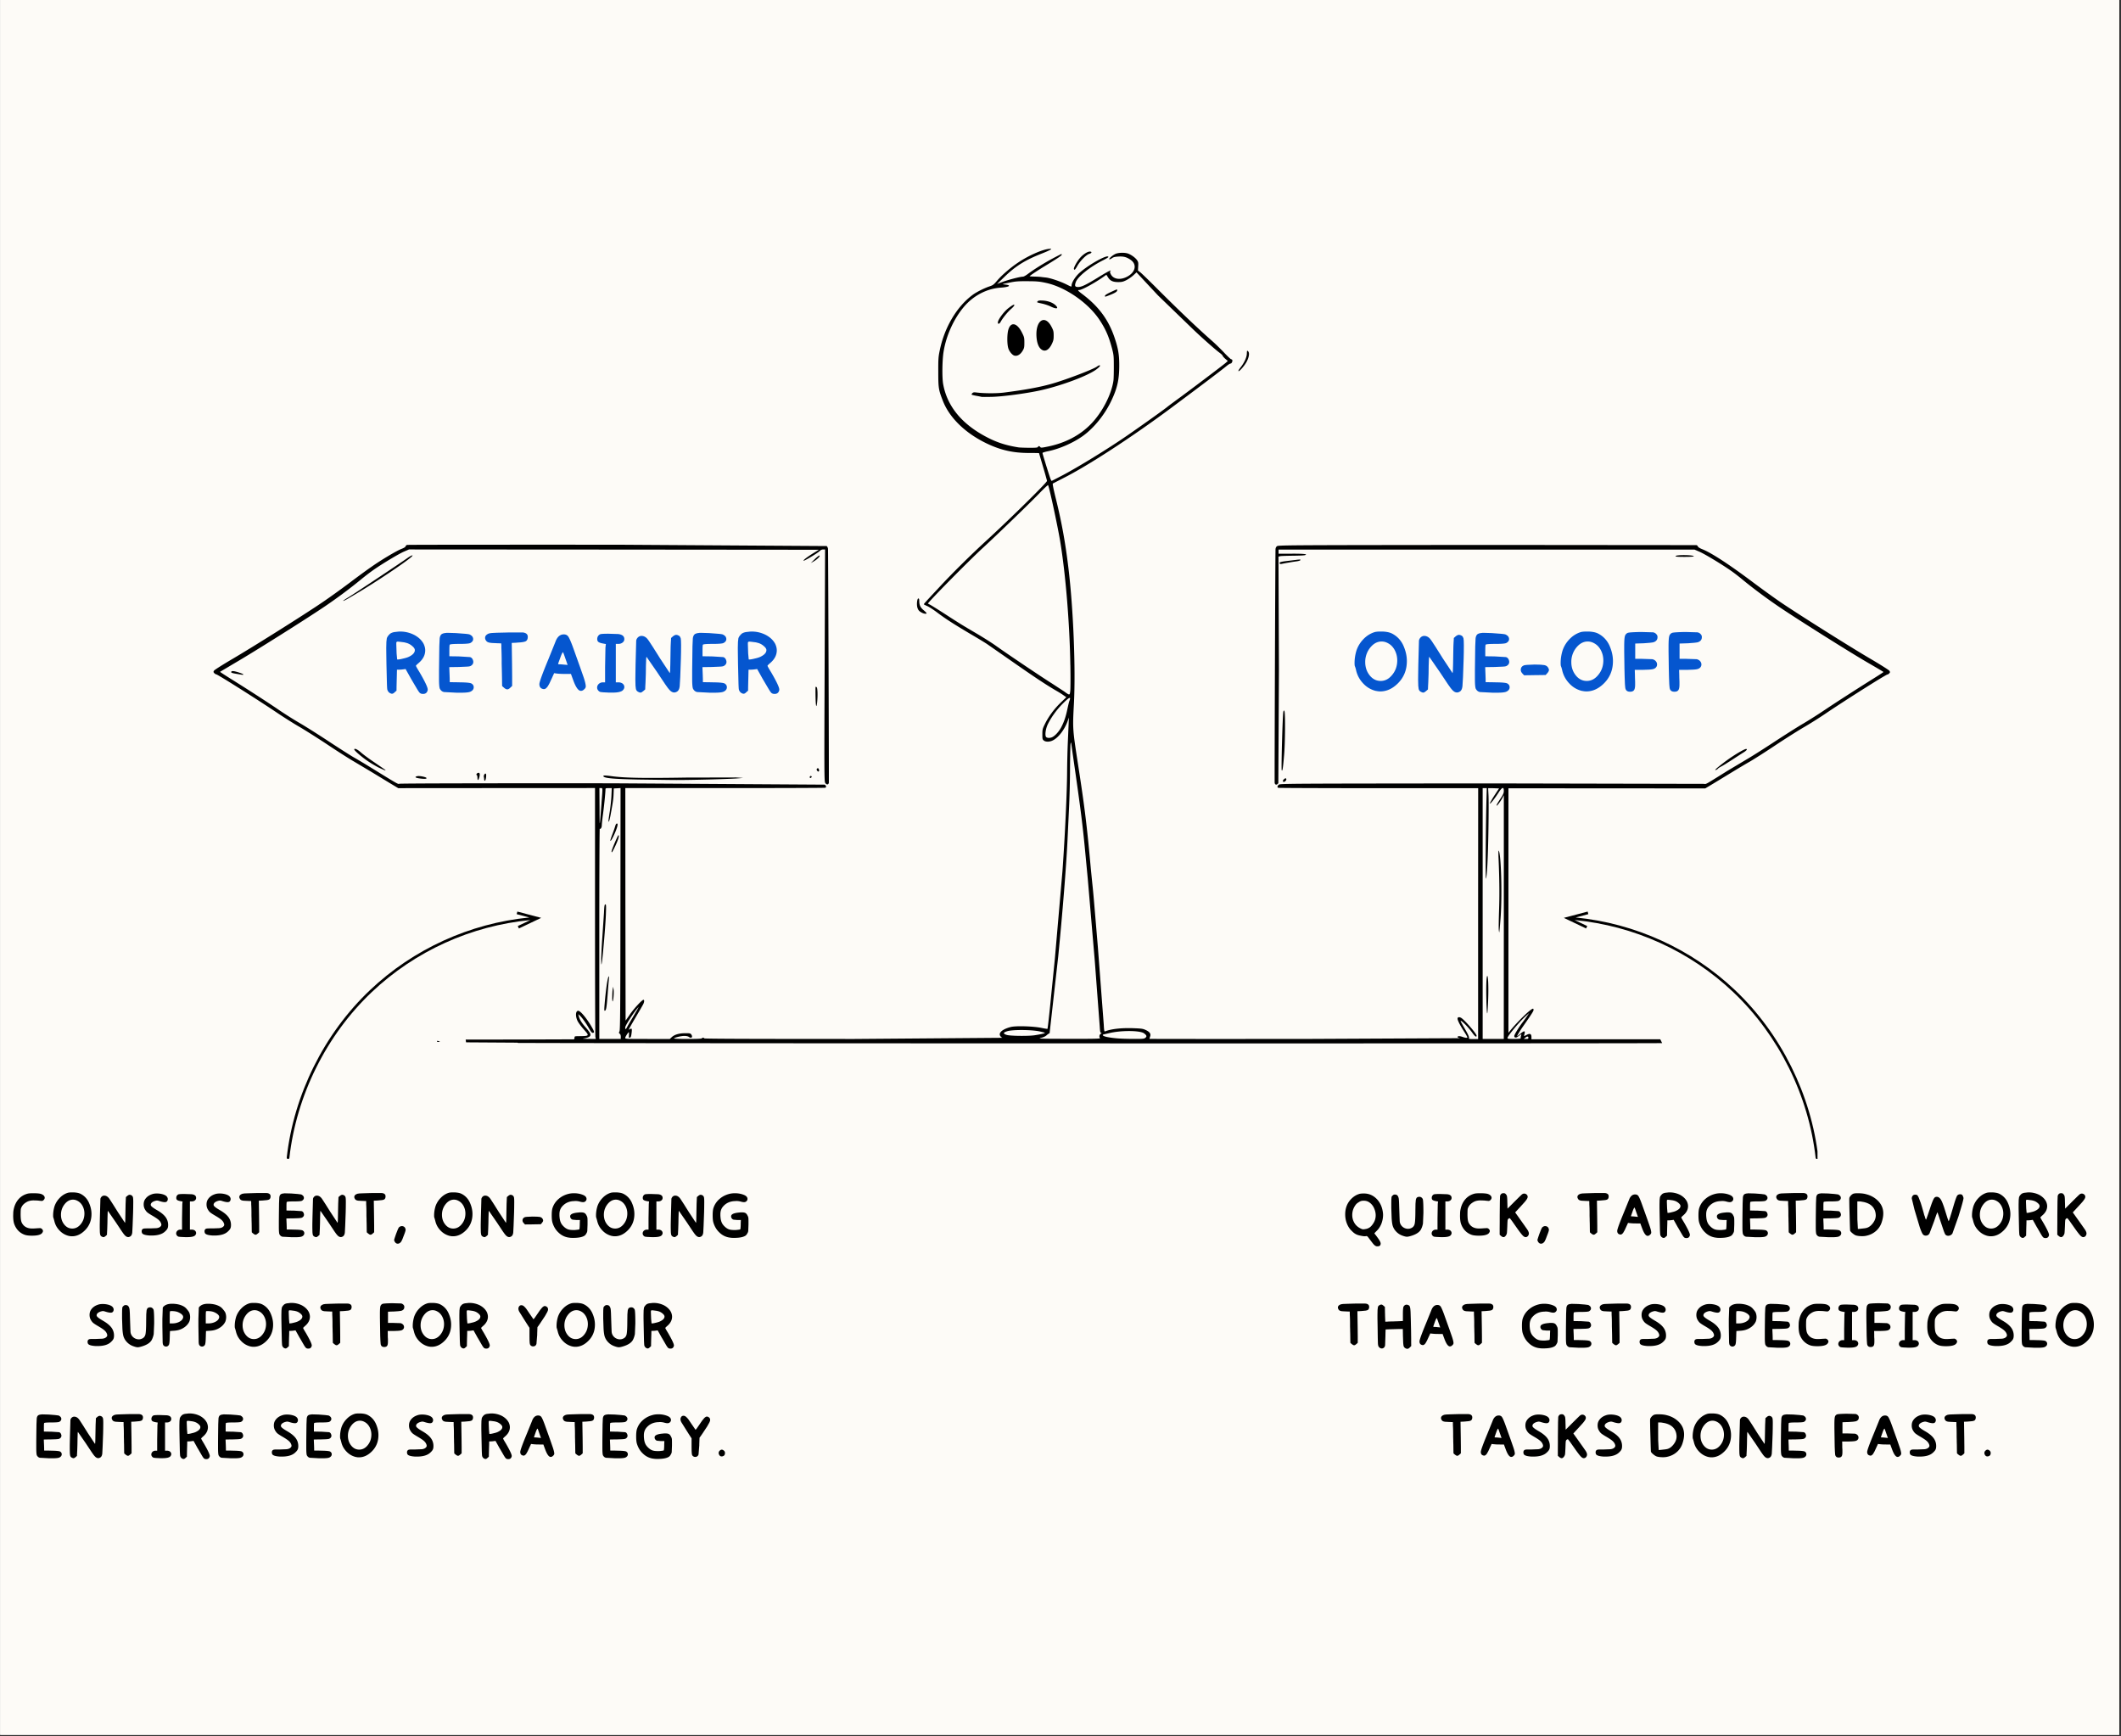 <svg xmlns="http://www.w3.org/2000/svg" xmlns:v="https://vecta.io/nano" width="882" viewBox="0 0 661.5 541.5" height="722" preserveAspectRatio="xMidYMid meet"><rect x="0" y="0" width="661.5" height="541.5" fill="#333333" stroke="none"/><defs><clipPath id="A"><path d="M.055 0h660.891v541H.055zm0 0" clip-rule="nonzero"></path></clipPath><clipPath id="B"><path d="M66.5 77.398h523.02v248.02H66.5zm0 0" clip-rule="nonzero"></path></clipPath><clipPath id="C"><path d="M89.379 284.273h79.43v77.176h-79.43zm0 0" clip-rule="nonzero"></path></clipPath><clipPath id="D"><path d="M487.707 284.273h79.137v77.176h-79.137zm0 0" clip-rule="nonzero"></path></clipPath><path id="E" d="M.055 0h660.891v541H.055zm0 0"></path><path id="F" d="M126.489 200.427c-.117-.051-.324-.098-.625-.141l-1.109-.141-.469-.047-.187-.016c-.25 0-.406.078-.469.234-.023.023-.031.227-.031.609l.094 2.828.172 1.875c.02.023.086.031.203.031.363 0 .93-.098 1.703-.297.77-.164 1.375-.359 1.813-.578 1.195-.594 1.797-1.273 1.797-2.047 0-.406-.297-.848-.891-1.328a4.42 4.42 0 0 0-2-.984zm-3.547-3.312l.969-.109c.313-.039.594-.062.844-.062 1.582 0 3.066.355 4.453 1.063 1.363.73 2.344 1.672 2.938 2.828.313.68.469 1.336.469 1.969 0 1.438-.648 2.727-1.937 3.859-.637.543-.953.859-.953.953 0 .137.383.828 1.156 2.078 1.676 2.875 2.516 4.656 2.516 5.344 0 .293-.109.59-.328.891-.25.313-.625.469-1.125.469-.461 0-.805-.113-1.031-.344-.156-.133-.434-.523-.828-1.172l-1.594-2.703-.312-.531-.687-1.234-.703-1.25-.297-.531-.391.063-.391.047a9.21 9.21 0 0 1-1.359.094h-.281-.266l-.031 1.375-.047 1.891-.047 1.922-.016 1.359-.297.25-.281.25c-.293.305-.562.453-.812.453-.117 0-.199-.008-.25-.031-.617-.187-1.023-.598-1.219-1.234-.055-.156-.102-.895-.141-2.219l-.141-5.812-.047-3.422-.016-1.562.047-1.891.125-1.062c.094-.383.363-.805.813-1.266.301-.344.801-.582 1.5-.719zm0 0"></path><path id="G" d="M138.927 197.396h.094c.051 0 .117-.016.203-.047h.234.172l2.531.078 2.719.203c.75.063 1.25.133 1.5.203.207.074.438.211.688.406a1.37 1.37 0 0 1 .5 1.063c0 .5-.293.906-.875 1.219-.367.188-1.5.281-3.406.281-1.961 0-2.969.09-3.031.266-.074.156-.109.805-.109 1.938v.422.813.406l.469.016 1.094.016 1.094.016.484.016 3.266.203c.426.094.734.383.922.859.094.25.141.465.141.641 0 .48-.219.867-.656 1.156-.18.148-.461.242-.844.281-.187.023-.516.043-.984.063l-1.812.078-.484.016-1.125.016-1.125.016-.469.016.094 2.313.047 1.391v.969l.469.016 1.109.016 1.094.016.484.016c2.156.023 3.383.156 3.688.406.426.273.641.648.641 1.125 0 .594-.328 1.047-.984 1.359-.43.23-1.437.344-3.031.344h-.328-.641-.328l-3.922-.203c-.543-.094-.969-.41-1.281-.953-.211-.32-.312-1.398-.312-3.234v-2.656l.031-2.422.063-4.953.109-2.437c.07-.75.332-1.25.781-1.5a2.96 2.96 0 0 1 1.031-.266zm0 0"></path><path id="H" d="M209.296 198.958l.281-.25.297-.266c.383-.312.734-.469 1.047-.469.227 0 .504.09.828.266.25.156.43.418.547.781.082.305.125 1.023.125 2.156l-.016 2.234-.047 2.016-.203 5.766-.172 2.813c-.094.918-.414 1.5-.953 1.75-.273.137-.523.203-.75.203-.523 0-1.031-.285-1.531-.859-.23-.227-.656-.797-1.281-1.703l-2.5-3.75-3.344-4.828c-.023-.02-.055.195-.094.641-.023.23-.031.523-.031.875l-.047 1.203-.031 2.563-.094 2.578-.016.359-.047.813-.031.797-.016.359-.297.25-.281.25c-.367.324-.664.484-.891.484-.18 0-.414-.078-.703-.234-.367-.164-.605-.461-.719-.891-.043-.207-.086-.547-.125-1.016l-.047-1.875.016-1.437.047-3.172.203-7.625c.07-.383.266-.723.578-1.016.32-.281.676-.422 1.063-.422.906 0 1.688.539 2.344 1.609l1.25 1.906 2.234 3.547 3 4.531c.082 0 .141-.898.172-2.703l.094-5.437.016-.422.047-.984.063-.969.016-.422zm0 0"></path><path id="I" d="M432.914 200.599c-.637-.363-1.309-.547-2.016-.547-1.156 0-2.199.477-3.125 1.422a7.06 7.06 0 0 0-1.984 5.016c0 1.719.547 3.195 1.641 4.422.883.961 1.941 1.438 3.172 1.438 1.27 0 2.379-.523 3.328-1.578 1.227-1.332 1.844-2.941 1.844-4.828 0-1.113-.25-2.16-.75-3.141-.523-1-1.227-1.734-2.109-2.203zm-4.266-3.453c.414-.133 1.066-.203 1.953-.203h.266.281c.582.023 1.113.078 1.594.172a5.87 5.87 0 0 1 1.297.406c1.563.773 2.742 1.965 3.547 3.578.789 1.711 1.188 3.391 1.188 5.047 0 2.867-.992 5.242-2.969 7.125-1.637 1.563-3.406 2.344-5.312 2.344-.23 0-.469-.016-.719-.047l-.75-.125c-1.492-.383-2.773-1.145-3.844-2.281-.562-.594-1.027-1.223-1.391-1.891a8.63 8.63 0 0 1-.828-2.156c-.062-.32-.133-.586-.203-.797-.062-.219-.121-.383-.172-.5-.086-.164-.125-.52-.125-1.062 0-1.27.191-2.551.578-3.844.445-1.344 1.172-2.535 2.172-3.578s2.145-1.77 3.438-2.187zm0 0"></path><path id="J" d="M507.573 197.396c.301-.164 1.723-.27 4.266-.312l3.75.109c.5.105.883.367 1.156.781.133.156.203.391.203.703 0 .418-.105.75-.312 1-.25.313-.609.527-1.078.641-.23.043-.578.09-1.047.141l-1.781.141-.422.016-.953.031-.953.031-.406.016v.484 1.188 1.438 1.188.469h.516 1 .5l3.203.109c.332.023.672.168 1.016.438.383.344.578.742.578 1.188a1.35 1.35 0 0 1-.437 1.031c-.273.273-.695.445-1.266.516a11.66 11.66 0 0 1-1.172.094l-1.781.063h-.344-.812-.797-.344l.016.453.031 1 .016 1.016.016.438.031.766v.906c0 .855-.117 1.434-.344 1.734-.23.336-.637.5-1.219.5-.574 0-.984-.164-1.234-.5-.18-.25-.277-.578-.297-.984-.031-.207-.062-.57-.094-1.094l-.078-2.047-.062-2.547-.078-5.484v-.328-.641-.328c0-1.727.066-2.832.203-3.312a1.51 1.51 0 0 1 .813-1.047zm0 0"></path><path id="K" d="M8.526 372.265c.352-.102.953-.156 1.797-.156 1.195 0 2.031.078 2.5.234.363.137.641.305.828.5.195.219.297.445.297.672 0 .25-.117.492-.344.719-.187.188-.383.281-.578.281-.023 0-.078-.004-.172-.016l-.375-.031-.875-.094-1.109-.031c-.699 0-1.32.117-1.859.344-.906.438-1.531.996-1.875 1.672-.168.324-.262.59-.281.797l-.031.547-.016.906c0 1 .066 1.75.203 2.25.125.469.395.918.813 1.344.633.605 1.492.906 2.578.906.438 0 .953-.023 1.547-.078l.625-.031.25-.016a.9.9 0 0 1 .625.266c.219.199.328.418.328.656 0 .199-.121.438-.359.719-.48.48-1.5.719-3.062.719-1.023 0-1.797-.098-2.328-.297-1.5-.562-2.559-1.641-3.172-3.234-.25-.633-.375-1.547-.375-2.734l.031-1.047c.031-.332.078-.641.141-.922.25-1.219.742-2.258 1.484-3.125.727-.832 1.648-1.406 2.766-1.719zm0 0"></path><path id="L" d="M24.237 374.515c-.469-.27-.961-.406-1.469-.406-.855 0-1.621.352-2.297 1.047-.969 1.043-1.453 2.266-1.453 3.672 0 1.273.398 2.355 1.203 3.25.645.699 1.414 1.047 2.313 1.047.938 0 1.754-.379 2.453-1.141.895-.988 1.344-2.172 1.344-3.547 0-.82-.184-1.586-.547-2.297-.387-.738-.902-1.281-1.547-1.625zm-3.125-2.531c.301-.094.773-.141 1.422-.141h.203.203c.426.023.813.063 1.156.125a4.07 4.07 0 0 1 .969.297c1.145.563 2.008 1.438 2.594 2.625.582 1.25.875 2.48.875 3.688 0 2.105-.727 3.844-2.172 5.219-1.199 1.156-2.5 1.734-3.906 1.734-.168 0-.344-.008-.531-.031l-.531-.094c-1.105-.289-2.047-.848-2.828-1.672-.418-.437-.762-.898-1.031-1.391a6.42 6.42 0 0 1-.594-1.594l-.156-.578-.109-.359c-.074-.125-.109-.383-.109-.781 0-.926.141-1.863.422-2.812a6.84 6.84 0 0 1 1.609-2.625c.727-.77 1.566-1.305 2.516-1.609zm0 0"></path><path id="M" d="M39.262 373.312l.219-.187.219-.187c.281-.227.535-.344.766-.344.164 0 .367.07.609.203.176.117.305.305.391.563.063.219.094.746.094 1.578l-.016 1.641-.031 1.484-.156 4.219-.109 2.078c-.074.656-.309 1.078-.703 1.266-.199.105-.383.156-.547.156-.387 0-.762-.207-1.125-.625-.168-.164-.48-.582-.937-1.25l-1.828-2.75-2.453-3.547c-.023-.02-.047.137-.078.469l-.016.641-.031.891-.031 1.875-.062 1.891-.016.266-.031.594-.031.578v.266l-.219.188-.203.188c-.273.23-.492.344-.656.344-.137 0-.312-.055-.531-.172-.262-.113-.434-.332-.516-.656-.031-.145-.062-.391-.094-.734l-.031-1.375v-1.047l.047-2.328.156-5.594c.039-.281.18-.531.422-.75a1.15 1.15 0 0 1 .766-.297c.664 0 1.242.391 1.734 1.172l.906 1.391 1.641 2.609 2.188 3.313c.07 0 .113-.656.125-1.969l.078-4 .016-.312.031-.703.031-.719.016-.312zm0 0"></path><path id="N" d="M47.389 372.421c.426-.156.93-.234 1.516-.234a6.7 6.7 0 0 1 1.797.234c.582.168 1 .383 1.25.641.25.273.375.563.375.875a1.15 1.15 0 0 1-.141.547c-.156.273-.418.406-.781.406-.398 0-.945-.109-1.641-.328-.336-.113-.602-.172-.797-.172-.137 0-.371.047-.703.141-.836.293-1.25.688-1.25 1.188 0 .199.141.414.422.641.281.25.805.602 1.578 1.047 1.207.699 2.078 1.406 2.609 2.125a4.06 4.06 0 0 1 .813 2.469c0 .469-.062.828-.187 1.078-.117.273-.359.578-.734.922-.875.867-2.289 1.297-4.234 1.297h-.266-.25c-1.418-.082-2.234-.332-2.453-.75a1.45 1.45 0 0 1-.125-.547c0-.301.082-.523.25-.672.133-.133.336-.207.609-.219.125-.02.344-.031.656-.031h1.156l1.953-.078a2.89 2.89 0 0 0 .828-.219c.457-.25.688-.535.688-.859 0-.156-.059-.359-.172-.609-.148-.332-.398-.648-.75-.953-.344-.301-.945-.703-1.797-1.203-.867-.5-1.437-.875-1.719-1.125-.273-.25-.523-.586-.75-1.016-.219-.414-.328-.891-.328-1.422 0-.625.148-1.16.453-1.609.477-.727 1.188-1.25 2.125-1.562zm0 0"></path><path id="O" d="M55.852 372.421c.281-.051.848-.078 1.703-.078l2.188.078c.945.094 1.422.477 1.422 1.141 0 .324-.125.586-.375.781-.262.211-.59.313-.984.313h-.297-.281v.641 1.641 2.125 2.125 1.625.641h.281.297c.395 0 .723.102.984.297.25.219.375.48.375.781 0 .262-.117.512-.344.75-.367.344-1.164.516-2.391.516h-.625a5.77 5.77 0 0 1-.484-.016l-.969-.047-.531-.062c-.18-.008-.352-.094-.516-.25-.242-.227-.359-.484-.359-.766 0-.32.125-.609.375-.859.27-.227.586-.344.953-.344h.25.25v-.344-.891-1.062-.875-.344l.078-4.375.016-.219.047-.437.031-.219-.281-.047-.281-.047c-.793-.133-1.234-.344-1.328-.625a1.06 1.06 0 0 1-.078-.406c0-.301.082-.555.25-.766.188-.238.395-.363.625-.375zm0 0"></path><path id="P" d="M79.3 372.062l1.156-.016h1.516 1l.422.016c.664.117 1 .445 1 .984 0 .48-.141.813-.422 1-.281.168-.898.273-1.844.313l-.359.031-.703.031-.344.016.078 4.922.031 2.859v2.063l-.203.188-.203.188c-.273.262-.512.391-.719.391-.219 0-.469-.125-.75-.375l-.219-.187-.203-.187-.016-.422-.016-1.047-.016-1.234-.031-1.031v-.437l-.031-.953v-1.156l-.016-1.094-.031-.812-.031-.547v-.297-.187l-.016-.359v-.187h-.359l-.703-.031-.359-.016c-.781-.008-1.309-.07-1.578-.187-.273-.102-.469-.305-.594-.609-.074-.113-.109-.254-.109-.422 0-.352.203-.633.609-.844.164-.125.488-.207.969-.25l1.109-.047 1.984-.062zm0 0"></path><path id="Q" d="M88.439 372.171h.078c.031 0 .082-.008.156-.031h.172.125l1.844.047 2 .156 1.094.141c.156.055.32.156.5.313.25.211.375.465.375.766 0 .367-.215.668-.641.906-.273.125-1.105.188-2.5.188-1.437 0-2.18.07-2.219.203-.055.117-.078.59-.078 1.422v.313.594.297l.344.016.797.016.797.016h.359l2.391.156c.313.063.535.273.672.625.07.18.109.336.109.469 0 .355-.164.637-.484.844-.125.105-.336.172-.625.203-.125.023-.359.043-.703.063l-1.344.047-.344.016h-.828l-.828.016-.344.016.078 1.703.031 1v.719l.344.016h.797l.813.016.359.016c1.582.023 2.484.121 2.703.297.313.199.469.477.469.828 0 .43-.242.762-.719 1-.324.168-1.062.25-2.219.25h-.25-.469-.234l-2.875-.156c-.398-.062-.715-.297-.953-.703-.148-.227-.219-1.016-.219-2.359v-1.953l.016-1.766.047-3.641.078-1.781c.051-.551.242-.922.578-1.109a2.04 2.04 0 0 1 .75-.187zm0 0"></path><path id="R" d="M124.472 382.702c.289-.227.578-.344.859-.344a1.22 1.22 0 0 1 .75.25c.207.168.336.398.391.688.02.023.031.09.031.203 0 .273-.18.844-.531 1.719l-.469 1.234-.328.672c-.168.25-.367.445-.594.578-.168.094-.352.141-.547.141-.336 0-.621-.172-.859-.516-.168-.281-.25-.488-.25-.625 0-.113.203-.754.609-1.922l.531-1.359c.156-.344.289-.582.406-.719zm0 0"></path><path id="S" d="M177.462 372.265c.5-.102 1.008-.156 1.531-.156 1.145 0 2.164.211 3.063.625.582.293.875.68.875 1.156 0 .336-.156.609-.469.828-.168.117-.375.172-.625.172-.262 0-.594-.055-1-.172a4.93 4.93 0 0 0-1.328-.187h-.094-.172c-.062.023-.121.031-.172.031h-.125c-1.469.063-2.652.594-3.547 1.594-.617.668-.922 1.496-.922 2.484v.375a2.16 2.16 0 0 0 .016.297c.051.762.172 1.367.359 1.813.176.461.473.891.891 1.297.414.418.848.719 1.297.906.406.168.973.25 1.703.25h.266.281c.883-.082 1.344-.148 1.375-.203.082-.082.133-.582.156-1.5v-.359l.031-.703.016-.359h-.297-.578-.297l-1.031-.094c-.168-.02-.336-.102-.5-.25-.23-.238-.344-.5-.344-.781 0-.227.082-.414.25-.562.395-.352 1.219-.57 2.469-.656a1.38 1.38 0 0 1 .313-.031h.406c.457 0 .801.07 1.031.203.25.137.457.383.625.734.164.293.254.516.266.672a2.72 2.72 0 0 1 .047.391l.016.656v.297.563.266l-.078 2c-.023.25-.117.508-.281.766-.199.387-.437.652-.719.797-.699.406-1.84.609-3.422.609-.336 0-.637-.008-.906-.031l-.672-.094a5.67 5.67 0 0 1-3.016-1.578c-.836-.781-1.445-1.781-1.828-3-.168-.508-.25-1.289-.25-2.344 0-1.102.098-1.91.297-2.422.383-1.082 1.035-2.004 1.953-2.766.883-.738 1.93-1.25 3.141-1.531zm0 0"></path><path id="T" d="M38.85 407.031l.125-.031c.063-.008.133-.016.219-.016.301 0 .535.074.703.219.25.219.414.574.5 1.063.031.23.063.652.094 1.266l.078 2.375.078 2.219.047 1.125c.02.367.113.711.281 1.031a2.55 2.55 0 0 0 .969 1.016 2.67 2.67 0 0 0 1.344.375c.289 0 .566-.051.828-.156.656-.227 1.066-.676 1.234-1.344.156-.645.234-2.094.234-4.344l.031-1.969.094-1.125c.082-.477.25-.781.5-.906a1.47 1.47 0 0 1 .609-.141c.445 0 .797.227 1.047.672.133.281.207 1.512.219 3.688v.188.344.172l-.141 3.297c-.137.699-.359 1.336-.672 1.906-.461.762-1.352 1.367-2.672 1.813-.75.25-1.305.375-1.656.375-.344 0-.844-.125-1.5-.375a4.86 4.86 0 0 1-1.766-1.141c-.687-.687-1.117-1.477-1.281-2.375-.094-.445-.168-1.094-.219-1.937l-.109-3.156v-.391-.766-.375l.016-1.062.047-.609c.008-.207.07-.379.188-.516.082-.082.172-.16.266-.234a.87.87 0 0 1 .266-.172zm0 0"></path><path id="U" d="M55.453 409.156c-.512-.195-1.168-.297-1.969-.297-.25 0-.402.027-.453.078-.062.043-.094.684-.094 1.922v.281.641.656.266h.188.422.219c.727 0 1.398-.141 2.016-.422.602-.281 1.004-.629 1.203-1.047.094-.195.141-.363.141-.5a1.22 1.22 0 0 0-.062-.359c-.211-.445-.746-.852-1.609-1.219zm-2.797-2.5c.301-.051.617-.078.953-.078 1.395 0 2.563.246 3.5.734.176.086.359.199.547.344a3.02 3.02 0 0 1 .547.531c.383.43.66.809.828 1.141.176.449.266.918.266 1.406 0 .512-.09.992-.266 1.438-.387.793-1 1.445-1.844 1.953-.437.273-.914.48-1.422.625-.5.137-1.039.219-1.609.25l-.297.016-.562.047-.281.016-.016.297-.031.719-.016.703-.016.297c-.023 1.313-.121 2.094-.297 2.344-.219.324-.508.484-.859.484-.367 0-.656-.16-.875-.484-.117-.195-.18-.586-.187-1.172l-.078-4.641v-.344-.828-.812-.359l.125-3.5c.133-.25.375-.484.719-.703.188-.113.375-.203.563-.266a3.17 3.17 0 0 1 .609-.156zm0 0"></path><path id="V" d="M92.172 408.859a2.54 2.54 0 0 0-.453-.094l-.828-.109-.344-.031-.125-.016c-.187 0-.305.059-.344.172-.023.023-.031.172-.031.453l.078 2.078.125 1.359c.008.023.055.031.141.031.27 0 .688-.07 1.25-.219.57-.125 1.016-.27 1.328-.437.883-.426 1.328-.922 1.328-1.484 0-.301-.219-.629-.656-.984-.437-.363-.93-.602-1.469-.719zm-2.594-2.422l.703-.078c.227-.031.43-.047.609-.047 1.164 0 2.258.258 3.281.766.988.543 1.703 1.234 2.141 2.078.227.5.344.984.344 1.453 0 1.043-.477 1.98-1.422 2.813-.461.406-.687.641-.687.703 0 .105.281.617.844 1.531 1.227 2.117 1.844 3.418 1.844 3.906 0 .219-.086.438-.25.656-.18.23-.453.344-.828.344-.336 0-.586-.082-.75-.25-.117-.094-.32-.375-.609-.844l-1.156-2-.234-.375-.5-.906-.516-.922-.219-.391-.297.047-.281.031c-.305.055-.637.078-1 .078h-.203-.187l-.016 1-.047 1.391-.031 1.406-.016.984-.219.188-.203.188c-.219.219-.418.328-.594.328-.086 0-.148-.004-.187-.016-.449-.133-.746-.437-.891-.906-.031-.113-.07-.656-.109-1.625l-.094-4.266-.047-2.5v-1.141l.031-1.391.094-.781c.063-.289.258-.602.594-.937.219-.25.586-.422 1.109-.516zm0 0"></path><path id="W" d="M119.241 406.64c.219-.125 1.258-.203 3.125-.234l2.734.078c.375.086.66.277.859.578.094.117.141.289.141.516 0 .305-.074.547-.219.734-.187.23-.453.387-.797.469l-.766.109-1.312.094-.297.016-.703.016-.703.031-.297.016v.344.875 1.063.859.344h.375.734.375l2.344.078c.25.023.5.133.75.328.281.25.422.543.422.875a.96.96 0 0 1-.328.75c-.199.199-.508.324-.922.375-.219.031-.508.059-.859.078l-1.312.047h-.25-.594-.578-.25l.016.328.016.734v.734l.016.328c.02.168.031.355.031.563v.656c0 .637-.086 1.059-.25 1.266-.168.25-.469.375-.906.375-.418 0-.715-.125-.891-.375-.137-.176-.215-.414-.234-.719l-.062-.797-.062-1.5-.031-1.859-.062-4.031v-.234-.469-.25c0-1.258.047-2.066.141-2.422.082-.344.285-.598.609-.766zm0 0"></path><path id="X" d="M161.945 407.328c.176-.195.398-.297.672-.297.313 0 .602.137.875.406.383.313.93 1.039 1.641 2.172l1.25 1.813c.102-.039.504-.586 1.203-1.641l.828-1.203.625-.766c.332-.352.629-.531.891-.531.195 0 .414.094.656.281.227.18.344.453.344.828 0 .324-.32.996-.953 2.016l-.891 1.344-.75 1.125-.172.25-.359.5-.187.25-.016.359-.031.844-.031.844v.359l-.234 2.844c-.168.5-.516.75-1.047.75-.344 0-.637-.145-.875-.437-.094-.125-.156-.348-.187-.672-.023-.145-.039-.398-.047-.766l-.016-1.406v-.375-.875-.875-.391l-.219-.328-.516-.797-.516-.812-.219-.344-1.75-2.797c-.168-.312-.25-.617-.25-.922 0-.258.094-.508.281-.75zm0 0"></path><path id="Y" d="M168.724 448.421l-.125-.328-.234-.672-.125-.344-.359-1.031-.187-.5c0-.008-.012-.016-.031-.016-.117 0-.297.328-.547.984l-.562 1.609c0 .094.082.141.25.141.289 0 .66.027 1.109.078l.203.016.406.047.203.016zm-1.547-6.875a1.73 1.73 0 0 1 .672-.125c.363 0 .656.109.875.328.289.273.77 1.367 1.438 3.281l1.422 3.969.797 2.297c.32.949.484 1.621.484 2.016 0 .25-.137.484-.406.703-.211.219-.449.328-.719.328-.562 0-1.137-.789-1.719-2.375l-.141-.375-.281-.75-.125-.375h-.297-.562-.266c-.855 0-1.496-.023-1.922-.078l-.203-.016-.406-.047-.203-.031-.094.234a5.04 5.04 0 0 1-.219.469l-.109.234-.609 1.328-.453.797c-.293.387-.562.578-.812.578-.117 0-.187-.008-.219-.031-.562-.113-.844-.484-.844-1.109 0-.488.695-2.414 2.094-5.781l1.578-3.891c.289-.812.707-1.336 1.25-1.578zm0 0"></path><path id="Z" d="M224.129 453.139c0-.281.109-.531.328-.75s.438-.328.656-.328c.207 0 .422.102.641.297.238.188.359.449.359.781 0 .563-.262.902-.781 1.016-.031.023-.117.031-.25.031-.281 0-.508-.109-.672-.328-.187-.219-.281-.457-.281-.719zm0 0"></path><path id="a" d="M468.169 372.359c.176-.176.43-.266.766-.266.238 0 .414.047.531.141.25.219.414.453.5.703.082.273.129.922.141 1.953l.016.297.016.719.016.703.016.297.344-.344.813-.812.828-.828.359-.359 1.359-1.344.703-.672c.27-.219.52-.328.75-.328a1.13 1.13 0 0 1 .797.297c.219.199.328.434.328.703 0 .281-.152.621-.453 1.016a7.95 7.95 0 0 1-.672.828l-1.094 1.203-1.672 1.813c0 .023.191.297.578.828l.922 1.297 1.188 1.672.844 1.203c.227.313.383.555.469.719.176.336.266.621.266.859a1.23 1.23 0 0 1-.297.797c-.199.23-.437.344-.719.344-.305 0-.648-.211-1.031-.641-.387-.414-1.055-1.301-2-2.656l-1.266-1.797-.578-.75c-.117-.094-.281-.051-.5.125-.137.117-.219.293-.25.531l-.047.656-.047 1.266-.062 1.234-.047.656a1.82 1.82 0 0 1-.078.391c-.043.125-.102.246-.172.359-.262.418-.531.625-.812.625-.242 0-.5-.125-.781-.375l-.219-.187-.203-.187v-.594-1.484l.016-1.766v-1.469-.594l.047-4.547.063-1.656a1.4 1.4 0 0 1 .328-.578zm0 0"></path><path id="b" d="M581.312 374.859l-.797-.141c-.23-.039-.437-.062-.625-.062h-.312-.312v.469 1.078 1.078.453l.016 2.578.094 1.719.016.297.031.609.016.313.266-.016.531-.047.266-.031 1-.109a5.09 5.09 0 0 0 .719-.141c.719-.219 1.367-.727 1.953-1.531.563-.758.844-1.547.844-2.359-.031-1.07-.355-1.961-.969-2.672-.324-.375-.715-.68-1.172-.922s-.98-.426-1.562-.562zm-3.187-2.641c.145-.031.305-.055.484-.078.188-.02.391-.031.609-.031 1.145 0 2.047.094 2.703.281 1.5.367 2.766 1.063 3.797 2.094 1.094 1.105 1.641 2.406 1.641 3.906 0 .793-.137 1.621-.406 2.484-.312 1.137-.887 2.094-1.719 2.875-.867.805-1.887 1.336-3.062 1.594-.406.105-.875.156-1.406.156-.73 0-1.359-.07-1.891-.219-.324-.102-.699-.332-1.125-.687-.437-.363-.684-.645-.734-.844-.031-.227-.078-1.594-.141-4.094l-.094-3.234-.031-2.156v-.125-.125c0-.082.004-.141.016-.172v-.078-.047-.031-.047c.051-.25.227-.539.531-.875.281-.281.555-.461.828-.547zm0 0"></path></defs><g clip-path="url(#A)"><use href="#E" fill="#fff"></use><use href="#E" fill="#fdfbf7"></use></g><g clip-path="url(#B)"><path d="M161.406 325.156l-16.047-.102-.062-.41-.062-.449 16.719-.023 16.977-.059c.145 0 .25-.23.25-.496 0-.453.043-.477 1.344-.492 3.379-.043 3.379-.027 1.531-2.133-.816-.906-1.707-2.121-1.957-2.66-.703-1.527-.566-3.121.23-3.121.711 0 2.707 2.43 4.258 5.121.828 1.43.859 1.758.227 1.758-.227 0-.566-.418-1.062-1.277-.902-1.621-2.184-3.437-2.875-4.074l-.516-.469.133.578c.25 1.047.891 2.113 2.16 3.551 1.398 1.602 1.676 2.121 1.398 2.652-.199.363-1.098.684-2.203.816-.312.039.434.098 1.703.113l2.266.02-.133-.703c-.062-.406-.113-18.012-.113-39.133V245.75l-30.668.016-30.695.023-2.523-1.512-5.77-3.508-5.543-3.305c-1.262-.719-4.836-2.988-7.93-5.051s-7.09-4.578-8.879-5.641c-1.801-1.016-5.047-3.082-7.258-4.566-6.371-4.277-18.469-11.926-18.91-11.926-.137 0-.395-.172-.57-.363-.309-.348-.309-.406-.043-.816.156-.223 2.773-1.883 5.801-3.66 6.215-3.648 22.344-13.773 27.957-17.605 2.047-1.379 5.793-4.07 8.313-5.961 2.523-1.906 5.645-4.195 6.93-5.07 3.164-2.238 8-5.094 9.438-5.633.746-.289 1.219-.57 1.281-.809.043-.18.27-.402.496-.43.207-.066 29.664-.074 65.406-.066l65.406.422c.227.191.402.57.426.859.07 2.27.316 72.543.266 72.965-.133.66-.723.684-1.137.031-.309-.453-.309-3.086-.176-36.629l.137-36.16h-.613c-.391 0-.785.172-1.125.535-.609.613-4.816 3.129-4.973 2.973-.176-.172 1.094-1.129 2.996-2.328l1.781-1.09-63.918-.059-63.926-.039-1.512.652c-1.602.676-6.844 3.82-9.707 5.836a66.77 66.77 0 0 0-3.723 2.859c-3.203 2.633-7.258 5.68-11.187 8.34-5.52 3.758-22.32 14.328-27.852 17.539l-4.934 2.93c0 .066 1.438 1 3.207 2.105 5.551 3.453 12.055 7.664 15.238 9.852 1.676 1.133 4.508 2.941 6.309 3.98s5.859 3.602 9.078 5.723c3.203 2.113 6.781 4.387 7.93 5.055 1.168.652 3.441 2.023 5.066 3.016 8.602 5.309 8.703 5.352 9.023 5.184.207-.113 26.078-.18 66.359-.148l66.406.422c.477.438.516.809.102.965-.172.059-14.254.109-31.305.109h-31.02l.023 36.25.063 36.254c.02 0 .566-.801 1.238-1.754 1.18-1.797 3.879-4.73 4.324-4.73.328 0 .289.676-.074 1.395-.176.355-1.211 2.133-2.293 3.973-1.098 1.852-2.027 3.512-2.102 3.691-.113.305-.102.313.27.09.598-.379.684-.113.496 1.297-.133 1.035-.246 1.324-.539 1.355-.309.066-.34-.031-.277-.801.031-.48.02-.883-.043-.883-.203 0-1.125 1.461-1.125 1.773s.527.324 6.957.324h6.957l.59-.555c.859-.809 2.316-1.238 4.188-1.238 1.387-.023 1.645.043 1.883.348.633.859.074 1.41-.766.773-.227-.164-.785-.277-1.363-.277-.992 0-2.906.453-3.246.773-.105.102 1.582.176 4.258.176 2.832 0 4.438-.074 4.438-.184s.176-.187.383-.187c.215 0 .383.074.383.188 0 .133 15.715.184 46.773.184l46.172-.363c-1.715-1.051-.555-2.543 2.629-3.371 1.633-.414 7.07-.246 9.656.289.93.207 1.758.313 1.797.289.094-.082.633-4.969 1.168-10.48l1.141-11.352 2.375-27.375c.785-10.883 1.43-24.891 1.449-31.199.02-2.453.113-6.465.219-8.875l.266-6.094.063-1.719-.34.992c-.973 2.766-2.918 5.309-4.703 6.16-.992.496-2.203.496-2.773.023-.422-.332-.453-.52-.453-1.965 0-1.461.063-1.703.805-3.203 1.129-2.305 2.887-4.684 4.91-6.641l1.758-1.691-.93-.652c-.516-.363-1.301-.859-1.738-1.109-3.246-1.863-6.461-3.98-13.336-8.762l-8.746-6.086c-.477-.32-2.883-1.797-5.398-3.262-5.23-3.113-7.496-4.566-10.277-6.664-1.105-.824-2.461-1.699-3.02-1.922-.535-.23-.992-.48-.992-.527 0-.133.746-.961 4.625-5.113 4.07-4.41 9.84-10.117 14.867-14.73 7.586-6.961 18.918-18.125 18.918-18.621 0-.176-.559-2.172-1.238-4.445l-1.242-4.227c0-.016-1.324-.051-2.926-.051-5.086.027-8.996-.859-13.422-2.98-6.668-3.203-11.641-8.051-13.676-13.359-1.305-3.344-1.398-3.973-1.398-8.879-.02-3.906.031-4.746.426-6.621 1.426-7.168 5.254-13.676 10.164-17.367 1.219-.934 3.586-2.121 5.355-2.734 1.105-.363 1.355-.551 2.348-1.734 1.488-1.75 4.164-4.078 6.617-5.711 3.039-2.066 7.32-3.98 9.438-4.238 1.602-.215.961.23-1.965 1.395-5.273 2.059-8.293 3.941-11.828 7.383l-2.211 2.133 1.809-.672c1.801-.668 5.438-1.602 6.254-1.602.25 0 .934-.387 1.531-.84 1.914-1.43 5.023-3.379 7.754-4.832 1.449-.77 2.668-1.387 2.711-1.387.063 0 .094.105.094.246-.023.25-1.469 1.223-5.441 3.625-2.129 1.305-3.949 2.504-4.547 3.016-.105.066.516.133 1.344.148.816.016 1.758.066 2.055.105a37.87 37.87 0 0 0 1.637.191c1.508.184 4.402 1.164 6.359 2.121 1.641.82 1.664.844 1.664.398 0-.934 1.145-2.766 2.449-3.949 2.906-2.617 9.027-5.992 9.027-4.961 0 .105-.766.57-1.687 1.031-4.125 2.09-7.93 5.129-8.496 6.879-.387 1.125-.207 1.445.742 1.445 1.074 0 2.348-.609 5.945-2.801 3.164-1.965 4.695-2.75 4.125-2.152-.176.18-.133.41.145.988.785 1.527 2.883 1.867 4.973.801 2.68-1.352 3.27-3.797 1.281-5.25-1.281-.918-2.254-1.18-3.875-1.082-1.105.066-1.594.18-2.027.512-.32.23-.672.379-.805.355-.32-.117.949-1.266 1.871-1.684.855-.398 2.656-.48 3.773-.168.973.281 2.438 1.297 2.977 2.098.402.586.434.836.363 1.941l-.074 1.297.684.52c.383.289 2.844 2.66 5.469 5.301 6.535 6.523 12.223 11.957 16.813 16.004 1.055.91 2.789 2.609 3.875 3.758 1.098 1.164 2.09 2.09 2.234 2.09s.289.117.352.246c.133.391-.207 1.102-.559 1.102-.176 0-.703.32-1.211.742-1.664 1.379-7.754 5.984-17.687 13.375-12.086 8.969-25.727 17.84-33.262 21.613l-3.246 1.676c-.137.09.156 1.543.805 4.219 1.871 7.457 3.094 14.145 4.043 22.09 1.531 12.578 2.297 31.387 1.719 42.363-.426 7.934-.426 7.867 1.352 19.363 2.008 12.957 2.742 18.977 3.918 32.066l.477 4.762c.113.934.32 3.164.477 4.965l.641 7.539.602 7.16 1.238 16.309.602 7.887c.102 1.965.164 2.227.434 2.121 1.797-.742 4.973-1.105 8.602-.992 2.688.102 3.121.141 4.043.563 1.281.602 1.707 1.223 1.355 2.098-.105.355-.187.645-.145.668.02.043 22.02.043 48.859.027l48.016-.234c-.465-.098-.824-.246-.824-.344 0-.34.648-.383 1.508-.074.992.352 1.551.402 1.551.113 0-.105-.477-.934-1.066-1.848-1.187-1.836-1.992-3.395-1.992-3.934 0-.477.434-.602 1.094-.27.992.535 4.84 4.945 4.84 5.574 0 .602-.52.246-1.344-.918-1.398-1.941-3.629-4.145-3.629-3.625 0 .105.609 1.188 1.344 2.453.887 1.5 1.313 2.441 1.27 2.723-.07.398-.031.422 1.387.422h1.449v-39.125l.02-39.109h-30.996c-17.051 0-31.133-.059-31.309-.113-.422-.148-.383-.512.105-.961.391-.363 1.809-.363 66.406-.418l66.355.141c.25.141.641-.02 1.668-.645.742-.437 3.191-1.965 5.438-3.371l6.594-3.937c1.387-.809 5.109-3.172 8.313-5.285 3.215-2.098 7.219-4.648 8.895-5.609a159.47 159.47 0 0 0 6.781-4.316c3.598-2.41 9.707-6.344 15.426-9.926 1.508-.941 2.73-1.742 2.73-1.801-.02-.059-2.234-1.371-4.934-2.93-5.582-3.23-22.395-13.809-27.844-17.531-3.918-2.668-7.992-5.715-11.184-8.344-1.109-.922-2.773-2.211-3.734-2.863-2.863-2-8.094-5.145-9.707-5.84l-1.512-.652H398.762v1.273h3.98c3.879-.023 5.313.133 4.238.453-.27.102-1.953.156-3.742.176-1.801.023-3.559.074-3.898.129l-.609.141.145 35.07-.187 35.574c-.422.645-1.012.629-1.145-.066-.062-.387.184-70.66.27-72.93.02-.289.184-.68.422-.859.352-.355 2.305-.363 65.406-.422l65.402.059c.23.031.457.246.496.438.063.184.59.535 1.379.844 2.883 1.137 8.527 4.836 16.098 10.527 2.5 1.867 6.172 4.523 8.156 5.887 5.336 3.641 21.961 14.121 28.289 17.813 3.02 1.777 5.645 3.434 5.789 3.668.27.41.27.469-.031.816-.176.18-.445.355-.578.355-.434 0-13.07 7.984-19.191 12.121-2.047 1.395-5.18 3.363-6.969 4.387-1.797 1.055-5.789 3.574-8.891 5.641-3.09 2.063-6.668 4.332-7.918 5.051-1.262.711-3.746 2.199-5.555 3.305l-5.77 3.508-2.52 1.512-30.699-.023-30.676-.016v76.258l.609-.766c2.379-2.898 6.402-6.773 7.051-6.773.094 0 .176.176.176.398 0 .355-.672 1.41-3.285 5.137-.992 1.41-1.957 3.055-1.812 3.055.055 0 .52-.348.992-.762 1.199-1.055 1.594-.988 1.242.176-.102.344-.113.594-.043.551a20.4 20.4 0 0 0 .859-.43c.93-.477 1.387-.246 1.387.746v.676h40.168l.27.52c.133.305.289.586.32.676.07.152-330.543.102-356.887-.055zm32.207-1.836c0-.437-.113-.785-.32-.934-.289-.215-.312-.305-.082-.781.215-.457.266-7.035.289-38.203l.039-37.645-1.055.066-1.055.055-.062 1.719c-.059 1.629-.195 2.477-.969 6.707-.332 1.715-.609 2.484-.609 1.566 0-.246.172-1.484.379-2.738.207-1.266.438-3.445.52-4.816l.113-2.535h-.973c-.887 0-.992.023-.992.43 0 .832-.391 4.863-.766 7.648-.215 1.551-.383 3.16-.383 3.551 0 .684-.391 1.277-.641 1.016-.07-.066-.133 14.648-.133 32.715V324h6.688zm-5.086-9.645c.391-4.82.918-8.547 1.281-9.117.133-.223.176-.016.102.746-.062.566-.246 2.766-.402 4.887-.32 4.105-.453 4.871-.848 5.004-.207.074-.227-.23-.133-1.512zm2.43-2.855c0-.895.059-1.949.145-2.379l.133-.762.145 1.051c.105 1.066-.082 3.328-.309 3.551-.082.074-.145-.594-.113-1.461zm-3.445-11.527c0-1.059.145-4.187.344-6.961l.516-7.672c.094-2.172.176-2.629.426-2.629s.266.422.164 3.199c-.105 3.121-.953 13.113-1.262 15.02-.156.832-.176.719-.187-.957zm3.227-33.777c0-.477 1.953-5.059 2.141-5.059.363 0-.062 1.41-.992 3.391-.922 1.918-1.148 2.258-1.148 1.668zm-.383-3.398c0-.184.309-1.102.672-2.043.363-.957.746-2.062.859-2.484.133-.48.32-.77.496-.77.246 0 .289.133.176.727-.27 1.422-2.184 5.418-2.203 4.559zm152.75 61.66c-.359-.363-.27-1.059.188-1.391.32-.223.352-.305.133-.305-.27 0-.34-.348-.434-1.941l-.684-9.023-.855-11.355L339.25 274l-.672-7.062c-.879-9.43-1.449-14.004-4.012-31.766l-.496-3.535c-.02-.156-.105-.016-.176.281-.074.305-.145 3.625-.176 7.348 0 3.727-.145 9.473-.312 12.773l-.473 10.02c-.402 8.297-1.531 22.418-2.887 36.16l-2.699 24.004c-.184.035-.598.313-.918.613-.383.363-1.012.633-1.777.832-1.098.25-.426.273 8.746.289 7.723.023 9.863-.039 9.699-.207zm14.125-.148c.516-.414.402-.777-.414-1.379-1.223-.926-7.187-.969-10.879-.066l-1.59.363c-.859.18-.32.609 1.094.875 2.09.379 3.898.52 7.684.559 3.359.02 3.703-.023 4.105-.352zm111.785-37.648v-38.027l-.383.77c-.496.965-1.715 2.633-1.852 2.516-.113-.129.188-.684 1.316-2.387.754-1.145.918-1.566.918-2.246 0-1.336-.559-1.137-1.633.555-1.305 2.023-2.625 3.668-2.711 3.41-.039-.113.59-1.223 1.387-2.469l1.469-2.23-1.664-.066c-.922-.023-1.707-.023-1.719 0-.02.043.023.895.074 1.883.082.992.082 5.84 0 10.777-.133 8.813-.434 14.98-.777 15.543-.176.289-.059-16.328.148-24.172l.113-4.07h-1.285V324h6.586zm-5.426 26.359c-.137-4.402-.023-7.996.266-7.996.281 0 .414 3.512.281 7.219-.207 5.664-.383 5.914-.559.777zm3.863-22.34c-.059-.469-.02-3.129.074-5.977.176-4.816.133-9.523-.145-16.129-.082-1.527-.062-2.699.02-2.625.785.719 1.148 14.477.57 21.43-.168 2.203-.344 4.02-.383 4.063-.023.039-.094-.305-.137-.762zm6.848 33.824c-.062-.074-.023-.437.07-.773.176-.613.176-.613-.246-.309-.23.176-.613.43-.84.605-.516.363-1.012.23-1.012-.266 0-.395 1.344-2.633 2.543-4.195.453-.594 1.125-1.504 1.469-2.039l.648-.957-1.094.988c-2.027 1.836-5.676 6.219-5.676 6.832 0 .246.352.281 2.129.281 1.137 0 2.059-.074 2.008-.176zm2.375-.207c0-.477-.402-.492-.969 0l-.469.363.727.02c.566 0 .711-.059.711-.383zm-154.043-.766c2.102-.332 3.25-.594 3.25-.742 0-.086-.852-.309-1.863-.512-2.594-.496-8.23-.523-9.832-.027-1.387.43-1.437.785-.195 1.172 1.094.34 6.73.391 8.641.109zm-127.035-2.578c.176-.363.922-1.66 1.664-2.871l1.645-2.824.309-.613-.496.57c-1.168 1.363-3.598 5.121-3.691 5.73-.145.852.168.852.57 0zm-7.992-69.934c.383-4.824.383-4.574-.187-4.574h-.473l.039 6.168c.02 6.582 0 6.656.633-1.594zm140.418-20.398c.938-.363 2.211-1.73 2.984-3.195.922-1.801 1.43-3.367 1.926-5.777.215-.992.465-2.066.578-2.348.609-1.566.02-1.305-2.316 1.066-1.777 1.832-3.453 4.18-4.434 6.242-.652 1.379-.922 3.402-.496 3.898.266.32 1.094.387 1.758.113zm5.797-22.535c-.215-13.047-1.469-28.34-3.172-38.629-.785-4.723-3.453-17.168-3.785-17.496-.051-.074-1.375 1.148-2.875 2.73-2.914 3-12.965 12.727-17.391 16.789-4.484 4.113-17.41 17.234-17.184 17.426.031.023.352.203.727.387.359.191 2.355 1.43 4.402 2.75 4.973 3.219 5.406 3.484 9.914 6.129 2.141 1.262 4.902 2.996 6.113 3.871 3.484 2.492 14.391 9.828 17.359 11.676l3.898 2.543c1.809 1.305 1.797 1.305 1.961-.047.094-.652.113-4.297.043-8.137zm-2.605-59.09c4.859-2.535 14.641-8.547 20.371-12.52 4.723-3.262 10.949-7.703 12.332-8.793.684-.562 2.203-1.66 3.34-2.504 2.813-2.023 14.164-10.594 15.004-11.328l.672-.605-.816-.699c-.445-.398-.809-.828-.809-.961 0-.113-.465-.551-1.004-.949-1.137-.824-5.25-4.449-7.961-7.027l-11.195-10.816-3.918-4.195-2.773-2.98-.992.918c-.559.52-1.551 1.188-2.18 1.508-.992.496-1.418.598-2.523.598-1.664 0-2.504-.391-3.184-1.461l-.52-.828-.742.539c-2.812 1.996-6.887 4.227-7.746 4.227-.586 0-.391.23 1.078 1.344 4.961 3.734 8.043 7.879 9.914 13.371 1.18 3.453 1.508 5.391 1.508 8.762 0 4.434-.59 7.117-2.461 11.039-2.055 4.359-5.406 8.488-8.84 10.969-3.059 2.195-7.379 4.086-10.988 4.805-.898.184-1.645.43-1.645.527 0 .289 2.242 7.484 2.523 8.16.133.305.289.555.32.555.043 0 1.5-.746 3.246-1.66zm13.402-56.078c0-.191.648-.613 1.797-1.148 1.996-.926 2.027-.949 2.027-.586 0 .422-.57.801-2.172 1.445-1.758.691-1.645.668-1.645.289zm-20.906 47.152c.152-.363.465-.363.723.016.207.273.453.246 2.523-.176 5.273-1.105 9.73-3.402 13.172-6.887 3.578-3.605 6.574-9.387 7.145-13.758.063-.535.113-2.492.102-4.383 0-3.246-.039-3.574-.609-5.73-.973-3.602-1.953-5.855-3.824-8.68-3.535-5.359-10.691-10.305-16.77-11.586-1.945-.422-2.805-.504-5.73-.512-2.957-.023-3.762.043-5.727.461-2.297.457-2.297.457-1.305.57 2.164.223 1.449.785-1.219.969-4.344.277-8.488 2.418-11.484 5.895-3.207 3.742-5.656 9.117-6.441 14.211-.414 2.676-.477 8.027-.105 10.016 1.305 7.137 6.152 12.844 14.391 16.906 2.773 1.379 5.605 2.254 9.133 2.797.27.043 1.703.109 3.203.117 2.254.016 2.75-.043 2.832-.273zm-17.598-15.633c-.094-.027-.816-.184-1.594-.316-.766-.137-1.426-.312-1.488-.387-.043-.066.063-.289.25-.461.227-.25.516-.281 1.176-.207 2.543.32 6.309.32 8.625.039 6.68-.855 10.949-1.641 14.742-2.691 4.199-1.164 12.977-4.484 14.289-5.414.309-.234.652-.406.766-.406.434 0 .176.406-.785 1.164-2.543 2.023-10.992 5.188-17.73 6.68-4.375.949-11.562 1.91-15.004 2-1.676.039-3.133.039-3.246 0zm10.316-12.84c-.672-.141-1.602-1.242-1.934-2.23-.434-1.297-.434-4.402-.02-5.848.766-2.625 2.75-2.18 4.281.926.672 1.328.723 1.594.723 3.086 0 1.414-.062 1.734-.516 2.496-.703 1.195-1.645 1.773-2.543 1.559zm8.273-2.023c-.84-.68-1.336-2.082-1.449-4.047-.27-5.055 2.699-6.863 4.715-2.898.578 1.105.652 1.453.652 2.691 0 1.223-.074 1.602-.609 2.699-.93 1.91-2.203 2.496-3.309 1.555zm-13.453-8.547c.137-.746 1.512-2.66 2.637-3.719.766-.719 2.047-1.609 2.328-1.609.391 0-.02.602-.953 1.395-1.031.918-2.543 2.77-3.172 3.934-.434.816-1.016.809-.84 0zm16.449-4.766c-.629-.312-1.758-.687-2.48-.859-1.996-.453-1.891-.414-1.602-.758.207-.25.527-.289 1.695-.234 1.594.109 3.02.645 3.875 1.438 1.141 1.105.363 1.313-1.488.414zM136.293 324.766c0-.23.145-.23.672 0 .34.141.32.168-.133.168-.312.016-.539-.059-.539-.168zm263.844-81.113c-.156-.223.434-.926.805-.926.352 0 .313.563-.082.875-.422.305-.566.32-.723.059zm-249.133-.598c0-.23-.062-.602-.113-.816-.113-.477.426-1.262.652-.914s-.02 2.02-.289 2.121c-.145.031-.25-.117-.25-.391zm-2.098-.52c0-.43-.102-.785-.227-.84-.32-.102.152-.703.559-.703.422 0 .496.512.246 1.422-.309 1.055-.566 1.105-.566.113zm50.074.563c-6.785-.141-9.73-.348-10.57-.809-.227-.117-.309-.25-.184-.363.133-.133.973-.09 2.379.105 4.215.57 9.625.68 23.387.457l15.477-.035 2.297.148-1.637.133c-2.437.223-15.609.555-20.066.512l-11.082-.148zm-67.941-.32c-1.508-.191-1.879-.48-.918-.727.703-.176 2.914.289 2.914.609 0 .246-.672.289-2.004.117zm121.547-.25c-.184-.32.23-.711.477-.461.156.148.113.289-.074.43-.184.172-.309.172-.402.023zm2.215-2.27c-.145-.273-.137-.422.082-.605.207-.172.309-.129.477.191.215.406.113.762-.187.762-.094 0-.27-.176-.363-.355zm144.941-.074c-.184-.465.289-17.672.52-18.266.184-.457.207-.457.34-.102.289.68.219 9.926-.113 13.652-.34 4.078-.516 5.219-.746 4.715zm-281.437-.719a31.83 31.83 0 0 1-3.426-2c-1.797-1.172-4.391-3.395-4.391-3.73 0-.504.992-.066 2.098.926.68.609 2.613 2.047 4.301 3.16l3.246 2.238c.391.363-.27.148-1.828-.609zm416.652.629c0-.25 3.094-2.695 5.09-4.008 2.141-1.437 4.113-2.52 4.527-2.52.516 0 .176.473-.773 1.066-.5.305-2.027 1.297-3.426 2.207s-2.957 1.891-3.473 2.152c-.516.25-1.004.563-1.074.68-.176.262-.859.602-.859.422zm-280.602-22.785c-.031-1.602-.02-2.988 0-3.07.039-.074.184-.066.352.066.277.246.363 2.598.145 4.73-.227 2.039-.434 1.254-.496-1.734zM73.73 210.133c-1.355-.223-1.664-.34-1.621-.586.059-.223.246-.289.723-.25.805.078 3.051.836 3.051 1.027 0 .172 0 .172-2.164-.191zm213.832-19.043c-.898-.453-1.219-.832-1.457-1.668-.266-.973-.062-2.789.32-2.789.199 0 .27.23.27.727 0 1.336.344 2.078 1.344 2.914.527.438.953.883.953.973 0 .25-.816.176-1.43-.156zm-180.508-3.758c0-.055.742-.551 1.676-1.105 1.703-1.031 15.848-10.43 18.34-12.203 1.395-.992 2.16-1.141 1.074-.207-2.203 1.863-10.844 7.645-16.273 10.875-4.187 2.5-4.828 2.84-4.828 2.648zm292.141-11.527c-.391-.395.02-.586 1.758-.809l3.195-.387c.723-.109 1.355-.133 1.387-.109.227.23-.281.438-1.242.563-.953.117-3.246.512-4.57.785-.227.059-.453.039-.539-.043zM254.16 174.32c.742-.703 1.352-1.164 1.445-1.066.227.23-.742 1.199-1.809 1.809l-.922.512zm268.422-.895c.145-.461 5.688-.395 5.688.066 0 .094-1.262.168-2.875.168-2.223 0-2.875-.066-2.812-.234zm-136.34-57.695c-.086-.066.207-.562.629-1.098 1.148-1.445 1.914-3.074 1.984-4.211.063-1.215.043-1.164.383-.875.508.41.352 1.734-.383 3.16-.629 1.258-2.367 3.262-2.613 3.016zm-51.305-31.824c-.152-.383.953-2.402 1.914-3.484.949-1.102 2.316-1.969 3.02-1.969.785 0 .672.48-.187.73-.922.289-2.793 2.16-3.672 3.723-.68 1.215-.918 1.422-1.062 1.008zm0 0"></path></g><g clip-path="url(#C)"><path d="M161.352 284.273l-.211.801 3.945 1.043c-18.555 1.824-36.156 9.828-49.695 22.656-14.305 13.547-23.766 32.582-25.965 52.215-.023.227.141.434.367.461h.047c.207 0 .387-.156.41-.367 2.176-19.441 11.543-38.289 25.707-51.703 13.469-12.762 30.996-20.703 49.461-22.461l-3.934 1.871.352.75 6.953-3.305zm0 0"></path></g><g fill="#0556cf"><use href="#F"></use><use href="#G"></use><path d="M157.649 197.255l1.594-.031h2.063 1.344c.32 0 .52.012.594.031.906.156 1.359.602 1.359 1.328 0 .656-.195 1.109-.578 1.359-.387.23-1.227.375-2.516.438l-.484.047-.953.047-.469.016.094 6.703.031 3.906v2.813l-.281.266-.266.25c-.355.367-.684.547-.984.547-.293 0-.633-.172-1.016-.516l-.297-.25-.281-.266-.016-.578-.016-1.422-.031-1.687-.031-1.422-.016-.578-.031-1.328v-1.562l-.031-1.5-.031-1.094-.031-.734v-.422-.25a4.04 4.04 0 0 0-.031-.5l-.016-.234-.484-.016-.969-.031-.484-.031c-1.062-.02-1.777-.109-2.141-.266-.367-.133-.641-.406-.828-.812-.086-.164-.125-.359-.125-.578 0-.477.27-.867.813-1.172.227-.156.672-.266 1.328-.328l1.531-.078 2.688-.062zm19.385 10.11l-.156-.453-.312-.906-.172-.469-.484-1.391-.266-.687c0-.031-.012-.047-.031-.047-.168 0-.418.461-.75 1.375l-.797 2.172c0 .137.113.203.344.203.414 0 .926.039 1.531.109l.266.016.547.047.281.031zm-2.109-9.359c.27-.113.578-.172.922-.172.5 0 .895.148 1.188.438.406.367 1.066 1.855 1.984 4.469l1.938 5.422 1.094 3.125c.426 1.293.641 2.215.641 2.766 0 .336-.184.652-.547.953-.293.293-.621.438-.984.438-.773 0-1.555-1.078-2.344-3.234l-.187-.5-.375-1.031-.187-.516h-.406-.766-.375c-1.156 0-2.027-.031-2.609-.094l-.281-.031-.547-.078-.266-.031-.141.328-.297.641-.141.328-.828 1.781c-.25.492-.465.859-.641 1.109-.387.523-.75.781-1.094.781-.156 0-.258-.008-.297-.031-.773-.156-1.156-.664-1.156-1.531 0-.656.953-3.281 2.859-7.875l2.141-5.312c.406-1.113.973-1.828 1.703-2.141zm12.54-.282c.383-.062 1.156-.094 2.313-.094l3 .094c1.289.148 1.938.672 1.938 1.578 0 .43-.172.777-.516 1.047-.367.305-.82.453-1.359.453h-.391-.391v.875 2.219 2.891 2.906 2.234.859h.391.391c.539 0 .992.137 1.359.406.344.293.516.648.516 1.063 0 .367-.164.703-.484 1.016-.492.48-1.578.719-3.266.719h-.828c-.262 0-.484-.008-.672-.031l-1.328-.062-.719-.078c-.25-.02-.484-.133-.703-.344-.324-.312-.484-.66-.484-1.047 0-.437.172-.82.516-1.156a1.9 1.9 0 0 1 1.297-.484h.328.344v-.469-1.219-1.437-1.187-.484l.109-5.969.031-.297.063-.594.047-.297-.406-.062-.391-.078c-1.062-.176-1.664-.457-1.797-.844a1.47 1.47 0 0 1-.109-.547c0-.414.113-.77.344-1.062.25-.312.535-.484.859-.516zm0 0"></path><use href="#H"></use><use href="#G" x="78.957"></use><use href="#F" x="109.648"></use><use href="#I"></use><use href="#H" x="244.126"></use><use href="#G" x="323.082"></use><path d="M475.247 207.505c.32-.133 1.438-.223 3.344-.266l1.891.047 1.172.125c.52.105.906.355 1.156.75.188.313.281.559.281.734 0 .305-.172.648-.516 1.031l-.266.297-.25.281h-.516l-1.156.016-1.156.016h-.5l-.516.016-1.187.016-1.172.016-.5.016-.266-.266-.25-.266c-.367-.363-.547-.766-.547-1.203 0-.633.316-1.086.953-1.359zm0 0"></path><use href="#I" x="64.276"></use><use href="#J"></use><use href="#J" x="13.829"></use></g><use href="#K"></use><use href="#L"></use><use href="#M"></use><use href="#N"></use><use href="#O"></use><use href="#N" x="19.603"></use><use href="#P"></use><use href="#Q"></use><use href="#M" x="66.303"></use><use href="#P" x="35.861"></use><use href="#R"></use><use href="#L" x="118.822"></use><use href="#M" x="118.821"></use><path d="M163.663 379.577c.227-.094 1.039-.156 2.438-.187l1.391.031.859.078c.383.086.672.273.859.563.125.23.188.414.188.547 0 .219-.125.469-.375.75l-.187.219-.187.203h-.375l-.844.016-.844.016h-.375l-.375.016h-.859l-.859.016-.375.016-.187-.203-.187-.203c-.273-.258-.406-.551-.406-.875 0-.469.234-.801.703-1zm0 0"></path><use href="#S"></use><use href="#L" x="169.317"></use><path d="M201.344 372.421c.281-.051.848-.078 1.703-.078l2.188.078c.945.094 1.422.477 1.422 1.141 0 .324-.125.586-.375.781-.262.211-.59.313-.984.313H205h-.281v.641 1.641 2.125 2.125 1.625.641H205h.297c.395 0 .723.102.984.297.25.219.375.48.375.781 0 .262-.117.512-.344.75-.367.344-1.164.516-2.391.516h-.625a5.77 5.77 0 0 1-.484-.016l-.969-.047-.531-.062c-.18-.008-.352-.094-.516-.25-.242-.227-.359-.484-.359-.766 0-.32.125-.609.375-.859.27-.227.586-.344.953-.344h.25.25v-.344-.891-1.062-.875-.344l.078-4.375.016-.219.047-.437.031-.219-.281-.047-.281-.047c-.793-.133-1.234-.344-1.328-.625a1.06 1.06 0 0 1-.078-.406c0-.301.082-.555.25-.766.188-.238.395-.363.625-.375zm0 0"></path><use href="#M" x="178.082"></use><use href="#S" x="50.196"></use><use href="#N" x="-16.877" y="34.469"></use><use href="#T"></use><use href="#U"></use><use href="#U" x="11.238"></use><use href="#L" x="56.644" y="34.469"></use><use href="#V"></use><use href="#P" x="25.277" y="34.469"></use><use href="#W"></use><use href="#L" x="112.159" y="34.469"></use><use href="#V" x="55.514"></use><use href="#X"></use><use href="#L" x="157.011" y="34.469"></use><use href="#T" x="150.063"></use><use href="#V" x="112.952"></use><use href="#Q" x="-75.654" y="68.937"></use><use href="#M" x="-9.352" y="68.937"></use><use href="#P" x="-39.794" y="68.937"></use><use href="#O" x="-7.753" y="68.937"></use><use href="#V" x="-31.808" y="34.468"></use><use href="#Q" x="-18.966" y="68.937"></use><use href="#N" x="40.594" y="68.937"></use><use href="#Q" x="8.555" y="68.937"></use><use href="#L" x="89.492" y="68.937"></use><use href="#N" x="82.749" y="68.937"></use><use href="#P" x="63.145" y="68.937"></use><use href="#V" x="62.365" y="34.468"></use><use href="#Y"></use><use href="#P" x="100.904" y="68.937"></use><use href="#Q" x="100.905" y="68.937"></use><use href="#S" x="26.335" y="68.937"></use><use href="#X" x="50.553" y="34.468"></use><use href="#Z"></use><path d="M426.663 374.718c-.406-.187-.875-.281-1.406-.281-.086 0-.172.008-.266.016l-.281.031a2.16 2.16 0 0 0-.516.172 5.32 5.32 0 0 0-.531.313c-.367.23-.641.469-.828.719-.73.969-1.094 2.039-1.094 3.203a4.73 4.73 0 0 0 .641 2.422c.414.73 1.023 1.305 1.828 1.719.414.219.734.328.953.328.133 0 .348-.023.641-.078a3.14 3.14 0 0 0 1.359-.5c.363-.25.719-.633 1.063-1.156.551-.789.828-1.672.828-2.641 0-.77-.195-1.562-.578-2.375-.418-.844-1.023-1.473-1.812-1.891zm-2.828-2.359c.301-.113.801-.172 1.5-.172h.047c1.563 0 2.906.586 4.031 1.75 1.094 1.148 1.734 2.637 1.922 4.469v.094a.62.62 0 0 0 .016.141v.141.109c0 .875-.172 1.781-.516 2.719-.375.918-.859 1.656-1.453 2.219-.48.48-.719.746-.719.797s.082.168.25.344l.438.578.531.734c.477.68.719 1.184.719 1.516 0 .137-.027.277-.078.422-.117.301-.437.453-.969.453-.148 0-.234-.012-.266-.031-.25-.062-.484-.203-.703-.422-.105-.094-.258-.258-.453-.5l-.719-.937-.531-.703-.297-.375c-.148-.156-.289-.234-.422-.234-.086 0-.141.012-.172.031h-.062-.062c-.055.023-.105.031-.156.031-.355 0-.84-.066-1.453-.203-.586-.113-1.043-.266-1.375-.453-.398-.195-.809-.516-1.234-.953-.219-.207-.414-.41-.578-.609-.168-.207-.32-.422-.453-.641-.719-1.207-1.078-2.531-1.078-3.969 0-1.957.633-3.57 1.906-4.844.727-.727 1.523-1.227 2.391-1.5zm0 0"></path><use href="#T" x="395.85" y="-34.469"></use><use href="#O" x="391.559"></use><use href="#K" x="451.245"></use><use href="#a"></use><use href="#R" x="356.573"></use><use href="#P" x="417.331"></use><use href="#Y" x="342.125" y="-68.937"></use><use href="#V" x="429.813" y="-34.469"></use><use href="#S" x="357.647"></use><use href="#Q" x="456.465"></use><use href="#P" x="479.339"></use><use href="#Q" x="479.34"></use><use href="#b"></use><path d="M610.458 372.796c.227-.238.52-.359.875-.359a1.44 1.44 0 0 1 .469.078c.133.055.258.203.375.453.133.305.203.527.203.672 0 .418-.516 2.297-1.547 5.641l-1.922 5.422c-.355.449-.789.672-1.297.672-.387 0-.687-.133-.906-.406-.086-.113-.242-.461-.469-1.047l-.844-2.516-1.125-3.344c-.086 0-.43.906-1.031 2.719l-1.453 3.844c-.262.469-.652.703-1.172.703-.418 0-.742-.164-.969-.5s-.531-1.039-.906-2.125l-1.641-5.469-.844-3.469c0-.363.098-.656.297-.875.164-.219.422-.328.766-.328.238 0 .441.043.609.125.133.105.301.371.5.797l.281.75.344.906.391 1.281.531 1.844.141.547a3.67 3.67 0 0 0 .188.516l.125.453a1.76 1.76 0 0 0 .125.328l.125.25c.063-.031.453-1.113 1.172-3.25.563-1.727.977-2.816 1.25-3.266.207-.414.52-.625.938-.625.582 0 1.082.422 1.5 1.266.219.438.477 1.105.781 2l1.047 3.328c.219.668.348 1 .391 1 .082 0 .617-1.691 1.609-5.078.531-1.758.895-2.738 1.094-2.937zm0 0"></path><use href="#L" x="598.461"></use><use href="#V" x="541.816" y="-34.469"></use><use href="#a" x="173.912"></use><use href="#P" x="342.627" y="34.469"></use><path d="M430.3 406.984c.195-.102.367-.156.516-.156.188 0 .41.121.672.359l.219.188.219.188v.359l.016.813.016.797.016.344v.359l.031.797.031.797.016.344h.172l.188-.016h.188a1.71 1.71 0 0 0 .313-.031l.469-.016a6 6 0 0 0 .609-.031h.656c.195 0 .379-.008.547-.031h.344l.828-.031.813-.047.359-.016v-.312-.719-.734-.312c0-1.375.07-2.187.219-2.437.238-.383.551-.578.938-.578a.97.97 0 0 1 .391.078.94.94 0 0 1 .281.125l.203.125a1.9 1.9 0 0 1 .109.25 1.95 1.95 0 0 1 .125.453 3.71 3.71 0 0 1 .078.594l.047.672.078 2.453.078 3.5.031 2.406v.344.797l.016.781v.328l-.234.234-.219.219c-.262.273-.516.406-.766.406-.187 0-.387-.062-.594-.187-.305-.164-.496-.422-.578-.766-.031-.164-.07-.461-.109-.891l-.062-1.734-.016-.375-.016-.922-.016-.906-.016-.391h-.328-.656-.328l-2.703.078-.344.016-.672.031-.328.016-.016.391-.031.891-.016.891-.016.375-.078 2.234c-.012.281-.074.508-.187.672-.219.313-.496.469-.828.469-.387 0-.715-.18-.984-.547-.148-.195-.23-.578-.25-1.141l-.047-1.687-.047-3.312-.047-2.656v-1.219l.031-1.453.094-.812c.063-.32.254-.555.578-.703zm0 0"></path><use href="#Y" x="280.456" y="-34.468"></use><use href="#P" x="381.36" y="34.469"></use><use href="#S" x="302.596" y="34.469"></use><use href="#Q" x="401.414" y="34.469"></use><use href="#P" x="424.288" y="34.469"></use><use href="#N" x="467.167" y="34.469"></use><use href="#N" x="484.248" y="34.469"></use><use href="#U" x="488.539"></use><use href="#Q" x="463.446" y="34.469"></use><use href="#K" x="556.845" y="34.469"></use><use href="#O" x="518.387" y="34.469"></use><use href="#W" x="463.591"></use><use href="#O" x="537.291" y="34.469"></use><use href="#K" x="596.977" y="34.469"></use><use href="#N" x="575.6" y="34.469"></use><use href="#Q" x="543.56" y="34.469"></use><use href="#L" x="624.497" y="34.469"></use><use href="#P" x="374.788" y="68.937"></use><use href="#Y" x="299.582"></use><use href="#N" x="430.928" y="68.937"></use><use href="#a" x="18.142" y="68.937"></use><use href="#N" x="453.453" y="68.937"></use><use href="#b" x="-62.123" y="68.937"></use><use href="#L" x="511.341" y="68.937"></use><use href="#M" x="511.341" y="68.937"></use><use href="#Q" x="468.463" y="68.937"></use><use href="#W" x="453.623" y="34.468"></use><use href="#Y" x="420.077"></use><use href="#N" x="551.422" y="68.937"></use><use href="#P" x="531.818" y="68.937"></use><use href="#Z" x="394.754"></use><g clip-path="url(#D)"><path d="M495.164 284.273l.211.801-3.945 1.043c18.555 1.824 36.156 9.828 49.695 22.656 14.305 13.547 23.766 32.582 25.965 52.215.023.227-.141.434-.367.461h-.047c-.207 0-.387-.156-.41-.367-2.176-19.441-11.543-38.289-25.707-51.703-13.469-12.762-30.996-20.703-49.461-22.461l3.934 1.871-.352.75-6.953-3.305zm0 0"></path></g></svg>